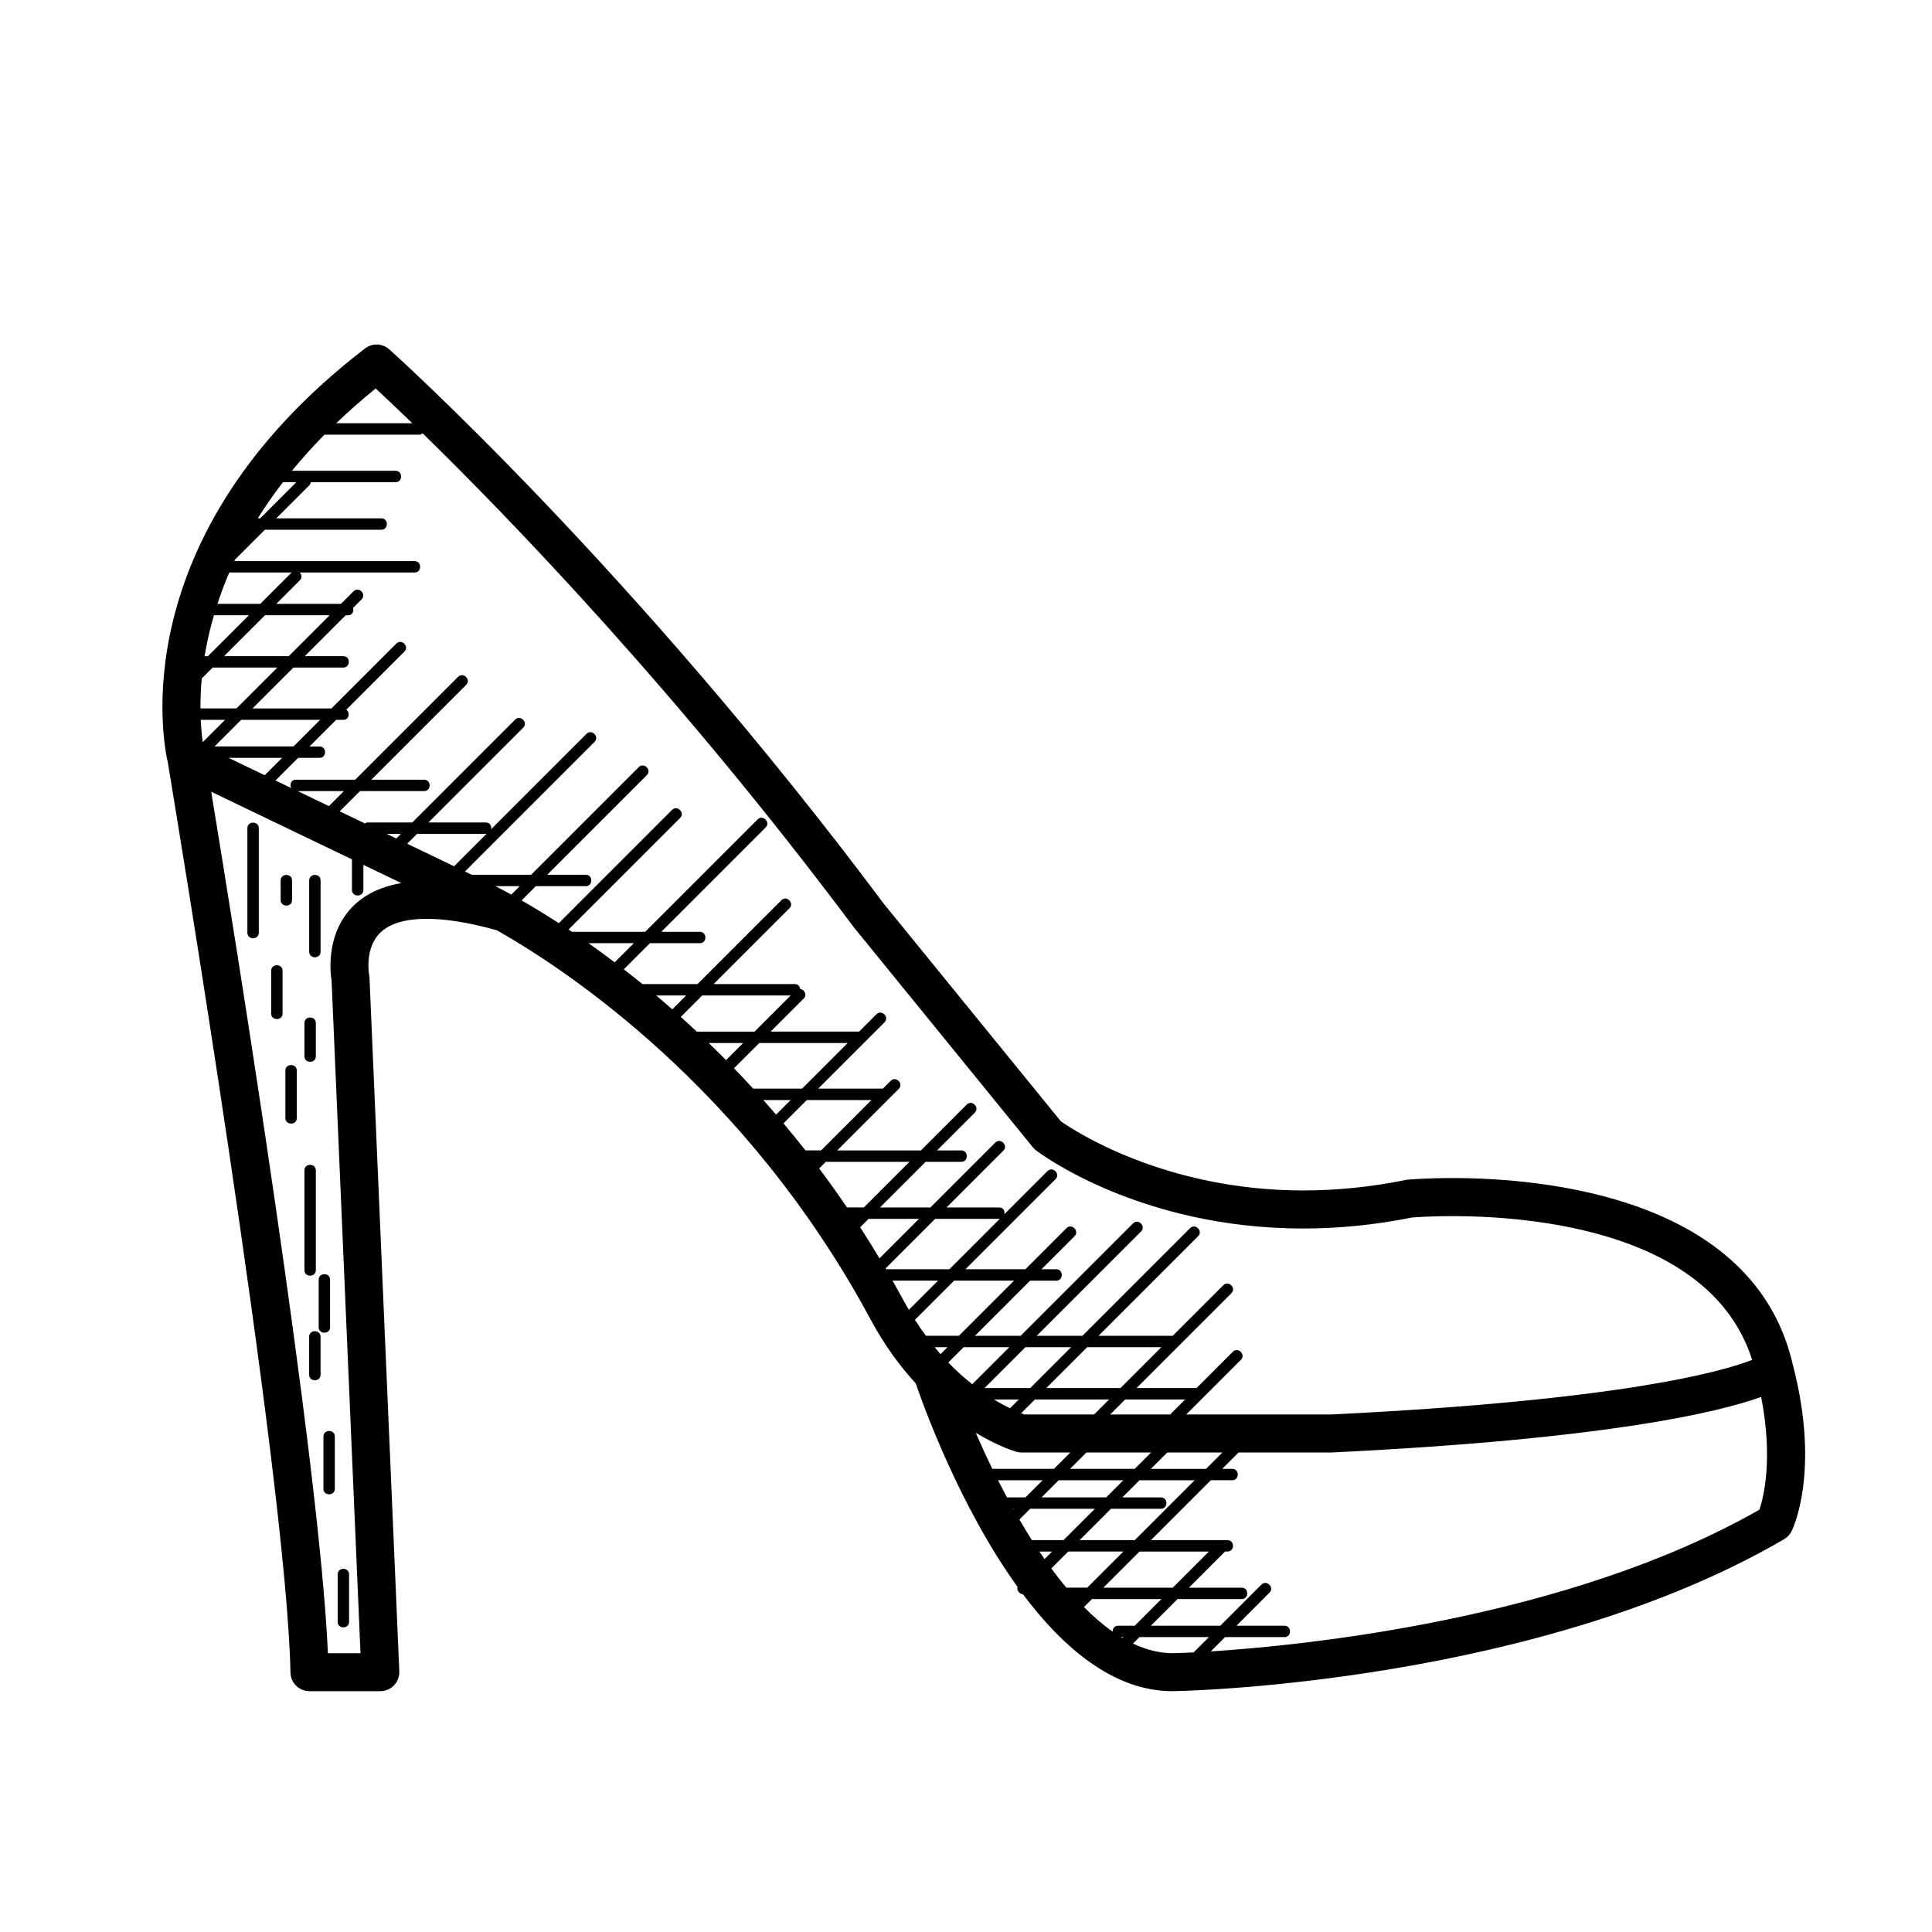 <?xml version="1.0" encoding="UTF-8"?>
<!-- Uploaded to: ICON Repo, www.iconrepo.com, Generator: ICON Repo Mixer Tools -->
<svg fill="#000000" width="800px" height="800px" version="1.1" viewBox="144 144 512 512" xmlns="http://www.w3.org/2000/svg">
 <g>
  <path d="m619.21 506.02v-0.023c-0.004-0.02-0.016-0.039-0.02-0.059-0.012-0.039-0.016-0.074-0.023-0.109-0.008-0.02-0.02-0.031-0.023-0.043-10.133-44.742-66.449-49.59-90.227-49.59-7.152 0-11.719 0.418-11.91 0.434-0.18 0.02-0.359 0.047-0.535 0.086-9.047 1.84-18.152 2.769-27.059 2.769-36.77 0.004-60.805-15.887-64.281-18.328l-46.879-57.609c-66.715-89.289-130.46-146.41-131.1-146.97-1.809-1.617-4.504-1.703-6.422-0.23-64.84 49.875-53.273 105.4-52.258 109.71 0.75 4.508 31.543 189.23 32.504 241.18 0.051 2.746 2.293 4.941 5.039 4.941h18.773c1.371 0 2.691-0.559 3.637-1.559 0.945-0.988 1.457-2.328 1.395-3.699l-7.898-183.79c-0.012-0.266-0.047-0.535-0.102-0.801-0.016-0.07-1.328-7.188 3.133-11.324 4.871-4.516 15.781-4.672 30.727-0.465 18.094 10.238 66.02 41.699 99.027 103.12 3.691 6.867 7.828 12.438 11.98 16.965 1.996 5.84 11.602 32.598 26.973 53.914-0.293 0.926 0.516 1.906 1.43 1.953 10.734 14.309 24.129 25.684 39.586 25.684 0.539 0 1.082-0.016 1.621-0.039 3.883-0.086 95.91-2.5 160.51-40.234 0.848-0.492 1.527-1.219 1.965-2.09 0.336-0.637 7.66-15.742 0.438-43.797zm-375.65-259.07c2.172 2.012 5.531 5.18 9.715 9.219h-20.184c3.215-3.078 6.672-6.156 10.469-9.219zm-24.566 24.832h3.551l-9.574 9.574h-0.66c1.965-3.148 4.203-6.348 6.684-9.574zm-14.23 23.934h16.523c-2.769 2.769-5.543 5.543-8.312 8.312h-11.34c0.875-2.691 1.898-5.461 3.129-8.312zm9.457 11.336h17.141l-10.832 10.832h-17.141c3.606-3.613 7.219-7.223 10.832-10.832zm-13.527 0h9.254c-3.613 3.613-7.227 7.227-10.832 10.832h-0.891c0.547-3.375 1.359-7.008 2.469-10.832zm-3.219 16.746 2.891-2.891h17.141l-10.832 10.832h-9.551c-0.012-2.371 0.082-5.023 0.352-7.941zm3.394 18.016c2.352-2.352 4.707-4.707 7.055-7.055h20.918l-7.055 7.055h-20.918zm17.895 3.023c-1.535 1.535-3.074 3.074-4.609 4.609l-9.594-4.609h14.203zm-21.566-10.078h6.453c-1.969 1.969-3.945 3.945-5.914 5.914-0.215-1.504-0.426-3.5-0.539-5.914zm40.918 48.867c-7.809 7.231-6.625 17.875-6.242 20.273l7.664 178.22h-8.637c-2.254-51.434-24.652-190.2-30.926-228.3l37.301 17.922v1.812 6.297c0 1.949 3.023 1.949 3.023 0v-6.297-0.359l10.055 4.832c-4.992 0.871-9.109 2.703-12.238 5.602zm-15.211-29.973h12.238c-1.324 1.324-2.648 2.648-3.977 3.977zm23.574 11.336h3.773l-1.223 1.223zm5.43 2.609c0.871-0.871 1.742-1.742 2.613-2.613h18.27c0.105 0 0.141-0.086 0.23-0.102-2.898 2.898-5.789 5.789-8.688 8.688zm27.594 13.48c-1.703-0.934-3.133-1.684-4.231-2.238h6.473c-0.75 0.75-1.496 1.492-2.242 2.238zm20.457 12.879h12.012l-5.074 5.074c-2.398-1.816-4.719-3.508-6.938-5.074zm9.363 6.918 6.918-6.918h13.23c1.949 0 1.949-3.023 0-3.023h-10.207l27.648-27.648c1.379-1.375-0.754-3.516-2.137-2.137-9.93 9.93-19.855 19.855-29.785 29.785h-19.418c-0.297-0.203-0.605-0.414-0.898-0.605 9.855-9.855 19.711-19.711 29.562-29.562 1.379-1.375-0.754-3.516-2.137-2.137l-30.012 30.012c-3.734-2.418-7.062-4.422-9.859-6.027 1.258-1.258 2.519-2.519 3.773-3.773h13.23c1.949 0 1.949-3.023 0-3.023h-10.207l26.391-26.391c1.379-1.375-0.754-3.516-2.137-2.137l-28.527 28.527h-15.742l-1.793-0.863c11.445-11.445 22.898-22.898 34.344-34.344 1.379-1.375-0.754-3.516-2.137-2.137-8.43 8.422-16.852 16.852-25.281 25.281 0.152-0.84-0.258-1.789-1.367-1.789h-15.246c8.379-8.379 16.758-16.75 25.129-25.129 1.379-1.375-0.754-3.516-2.137-2.137-9.09 9.09-18.176 18.176-27.266 27.266h-11.969c-0.262 0-0.395 0.156-0.586 0.25l-6.672-3.203 5.359-5.359h17.008c1.949 0 1.949-3.023 0-3.023h-13.984l25.129-25.129c1.379-1.375-0.754-3.516-2.137-2.137-9.09 9.09-18.176 18.176-27.266 27.266h-15.75c-1.293 0-1.648 1.305-1.219 2.203l-4.152-1.996 5.996-5.996h5.672c1.949 0 1.949-3.023 0-3.023h-2.648l7.055-7.055h1.895c1.598 0 1.809-1.949 0.785-2.68l15.395-15.395c1.379-1.375-0.754-3.516-2.137-2.137-5.727 5.727-11.461 11.461-17.191 17.191h-20.918c3.613-3.613 7.227-7.227 10.832-10.832h13.23c1.949 0 1.949-3.023 0-3.023h-10.207c3.613-3.613 7.227-7.227 10.832-10.832h0.637c1.18 0 1.559-1.066 1.309-1.945l2.277-2.277c1.379-1.375-0.754-3.516-2.137-2.137-1.113 1.113-2.223 2.223-3.336 3.336h-17.141c2.082-2.082 4.16-4.16 6.238-6.238 0.68-0.68 0.504-1.543-0.016-2.074h30.434c1.949 0 1.949-3.023 0-3.023h-47.766c0.066-0.137 0.121-0.277 0.188-0.414 2.637-2.637 5.266-5.266 7.898-7.898h30.863c1.949 0 1.949-3.023 0-3.023h-27.84c2.922-2.922 5.84-5.84 8.758-8.758 0.258-0.258 0.359-0.535 0.402-0.816h22.461c1.949 0 1.949-3.023 0-3.023h-27.473c2.602-3.176 5.457-6.375 8.621-9.574h25.148c0.379 0 0.621-0.18 0.852-0.367 22.824 22.27 67.758 68.645 114.3 130.93l47.43 58.285c0.25 0.312 0.535 0.586 0.852 0.828 1.109 0.848 27.613 20.707 70.824 20.703 9.488 0 19.172-0.977 28.777-2.918 1.012-0.082 4.992-0.367 10.73-0.367 20.652 0 68.574 3.805 79.438 38.102-8.117 3.164-34.969 10.742-111.75 14.473h-38.234c4.836-4.832 9.668-9.664 14.5-14.5 1.379-1.375-0.754-3.516-2.137-2.137-3.215 3.215-6.418 6.418-9.633 9.633h-15.879c8.379-8.379 16.75-16.75 25.129-25.129 1.379-1.375-0.754-3.516-2.137-2.137l-13.41 13.41h-19.66c8.797-8.797 17.594-17.594 26.391-26.391 1.379-1.375-0.754-3.516-2.137-2.137-9.512 9.512-19.016 19.016-28.527 28.527h-12.102l27.648-27.648c1.379-1.375-0.754-3.516-2.137-2.137-9.93 9.93-19.855 19.855-29.785 29.785h-12.102c4.871-4.871 9.742-9.742 14.609-14.609h6.934c1.949 0 1.949-3.023 0-3.023h-3.91c2.918-2.918 5.84-5.84 8.758-8.758 1.379-1.375-0.754-3.516-2.137-2.137-3.633 3.633-7.262 7.262-10.891 10.891h-15.879c7.957-7.957 15.914-15.914 23.871-23.871 1.379-1.375-0.754-3.516-2.137-2.137-3.809 3.809-7.617 7.617-11.426 11.426 0.168-0.836-0.238-1.789-1.344-1.789h-13.984l15.055-15.055c1.379-1.375-0.754-3.516-2.137-2.137-5.734 5.727-11.461 11.457-17.191 17.191h-13.359c4.031-4.031 8.062-8.066 12.09-12.09h9.453c1.949 0 1.949-3.023 0-3.023h-6.43c3.34-3.34 6.68-6.676 10.016-10.016 1.379-1.375-0.754-3.516-2.137-2.137l-12.152 12.152h-22.176c5.441-5.438 10.879-10.871 16.312-16.312 1.379-1.375-0.754-3.516-2.137-2.137-0.691 0.695-1.387 1.379-2.074 2.074h-17.141c5.859-5.859 11.719-11.715 17.574-17.574 1.379-1.375-0.754-3.516-2.137-2.137l-4.594 4.594h-23.438c2.922-2.918 5.84-5.84 8.758-8.758 1.008-1.008 0.133-2.414-0.945-2.559-0.102-0.66-0.52-1.273-1.387-1.273h-21.543c6.699-6.699 13.395-13.395 20.094-20.094 1.379-1.375-0.754-3.516-2.137-2.137l-22.227 22.227h-14.602c-1.676-1.352-3.316-2.668-4.926-3.91zm135.4 151.28h-14.621c2.769-2.769 5.547-5.547 8.312-8.312h13.23c1.949 0 1.949-3.023 0-3.023h-10.207c1.512-1.512 3.027-3.027 4.535-4.535h14.621c-5.285 5.293-10.578 10.582-15.871 15.871zm1.25 3.023h18.398c-3.195 3.195-6.383 6.383-9.574 9.574h-18.398c3.191-3.195 6.383-6.379 9.574-9.574zm-41.059-43.328 10.832-10.832h12.102c-3.613 3.613-7.227 7.227-10.832 10.832h-12.102zm9.078 3.023c-0.777 0.777-1.559 1.559-2.332 2.332-1.23-0.594-2.656-1.359-4.246-2.332h6.578zm26.953-3.023h-19.66l10.832-10.832h19.66c-3.606 3.613-7.219 7.219-10.832 10.832zm1.25 3.023h15.879l-3.719 3.719c-0.086 0.086-0.109 0.172-0.172 0.262h-15.973c1.336-1.332 2.656-2.656 3.984-3.981zm-23.93 0h19.66c-1.328 1.328-2.648 2.648-3.981 3.981h-18.426c-0.23-0.082-0.539-0.195-0.902-0.332l3.648-3.648zm30.793 14.055c-1.445 1.445-2.887 2.887-4.332 4.332h-17.141c1.445-1.445 2.887-2.887 4.332-4.332zm-7.356 7.356c-1.512 1.512-3.027 3.027-4.535 4.535h-17.141c1.512-1.512 3.027-3.027 4.535-4.535h17.141zm7.293-3.019c1.445-1.445 2.887-2.887 4.332-4.332h14.621c-1.445 1.445-2.887 2.887-4.332 4.332h-14.621zm-131.09-125.45h7.93c-1.223 1.223-2.445 2.445-3.668 3.668-1.438-1.266-2.863-2.484-4.262-3.668zm6.512 5.684c1.895-1.895 3.789-3.789 5.684-5.684h23.438c-3.188 3.195-6.383 6.383-9.574 9.574h-15.312c-1.418-1.332-2.832-2.633-4.234-3.891zm7.41 6.91h9.113c-1.512 1.512-3.027 3.027-4.535 4.535-1.535-1.551-3.055-3.062-4.578-4.535zm6.691 6.695c2.231-2.231 4.465-4.465 6.695-6.695h23.438c-4.031 4.031-8.062 8.066-12.09 12.09h-12.957c-1.699-1.852-3.391-3.641-5.086-5.394zm7.785 8.418h7.234c-1.285 1.289-2.574 2.574-3.863 3.863-1.121-1.312-2.25-2.598-3.371-3.863zm5.328 6.172c2.062-2.055 4.117-4.117 6.176-6.176h17.141c-4.453 4.453-8.902 8.902-13.352 13.352h-4.137c-1.934-2.465-3.875-4.848-5.828-7.176zm9.465 11.953c0.586-0.586 1.168-1.164 1.754-1.754h22.176c-4.031 4.031-8.062 8.066-12.09 12.09h-4.469c-2.43-3.566-4.883-7.012-7.371-10.336zm10.859 15.59c0.742-0.742 1.484-1.484 2.227-2.227h13.359c-3.492 3.488-6.977 6.984-10.469 10.469-1.68-2.809-3.387-5.566-5.117-8.242zm6.719 10.918c4.383-4.383 8.766-8.762 13.145-13.145h17.008c0.105 0 0.141-0.086 0.23-0.102l-13.453 13.453h-16.809c-0.043-0.066-0.082-0.137-0.121-0.207zm4.926 8.754c-1.008-1.875-2.039-3.699-3.074-5.523h12.062c-2.574 2.574-5.144 5.144-7.723 7.719-0.426-0.727-0.859-1.43-1.266-2.195zm2.871 4.859c3.461-3.465 6.926-6.922 10.387-10.387h15.879c-4.871 4.871-9.742 9.742-14.609 14.609h-8.762c-0.984-1.324-1.953-2.727-2.894-4.223zm6.785 9.094c-0.52-0.586-1.031-1.219-1.547-1.844h3.394c-0.617 0.617-1.23 1.23-1.848 1.844zm2.051 2.219c1.355-1.355 2.711-2.711 4.066-4.066h12.102l-9.812 9.812c-2.051-1.605-4.188-3.5-6.356-5.746zm7.281 18.633c6.012 3.606 10.359 4.914 10.766 5.023 0.449 0.125 0.91 0.191 1.371 0.191h12.918c-1.445 1.445-2.887 2.887-4.332 4.332h-16.328c-1.594-3.262-3.059-6.473-4.394-9.547zm10.012 20.266c-0.023-0.047-0.055-0.098-0.082-0.137h0.215c-0.039 0.047-0.09 0.09-0.133 0.137zm-1.738-3.16c-0.812-1.516-1.605-3.027-2.371-4.535h11.805l-4.535 4.535h-4.898zm3.293 5.875c0.945-0.945 1.906-1.906 2.852-2.852h17.141c-2.769 2.769-5.547 5.547-8.312 8.312h-8.359c-1.145-1.789-2.246-3.617-3.32-5.461zm5.289 8.484h3.367c-0.664 0.664-1.328 1.328-1.988 1.988-0.461-0.664-0.922-1.312-1.379-1.988zm3.16 4.473c1.492-1.492 2.988-2.988 4.481-4.481h14.621c-3.195 3.195-6.383 6.383-9.574 9.574h-5.535c-1.355-1.621-2.691-3.324-3.992-5.094zm16.27 16.746c-2.609-1.82-5.144-4.016-7.613-6.504 0.711-0.711 1.41-1.41 2.121-2.121h18.398c-2.352 2.352-4.707 4.707-7.055 7.055h-4.414c-1 0-1.469 0.793-1.438 1.57zm2.606 1.68c-0.125-0.074-0.25-0.152-0.371-0.227h0.598c-0.07 0.07-0.152 0.152-0.227 0.227zm18.852 3.824c-2.707 0.137-4.242 0.176-4.375 0.18-0.363 0.02-0.73 0.031-1.098 0.031-3.606 0-7.148-0.922-10.594-2.551l1.715-1.715h18.398c-1.348 1.348-2.703 2.703-4.047 4.055zm149.93-37.82c-50.895 29.074-120.9 35.988-145.4 37.559 1.266-1.266 2.523-2.523 3.789-3.789h15.75c1.949 0 1.949-3.023 0-3.023h-12.727c2.918-2.918 5.84-5.84 8.758-8.758 1.379-1.375-0.754-3.516-2.137-2.137-3.633 3.633-7.262 7.262-10.891 10.891h-18.398l7.055-7.055h17.008c1.949 0 1.949-3.023 0-3.023h-13.984c3.195-3.195 6.387-6.383 9.574-9.574h0.637c1.949 0 1.949-3.023 0-3.023h-1.215-0.004-19.062c5.289-5.289 10.586-10.586 15.871-15.871h5.672c1.949 0 1.949-3.023 0-3.023h-2.648c1.445-1.445 2.887-2.887 4.332-4.332h24.5c0.086 0 0.16 0 0.246-0.004 72.68-3.527 102.27-10.59 113.74-14.715 3.188 16.391 0.668 26.539-0.465 29.879z"/>
  <path d="m209.56 363.47v27.711c0 1.949 3.023 1.949 3.023 0v-27.711c0-1.949-3.023-1.949-3.023 0z"/>
  <path d="m215.86 401.26v11.336c0 1.949 3.023 1.949 3.023 0v-11.336c0-1.949-3.023-1.949-3.023 0z"/>
  <path d="m228.96 396.22v-18.895c0-1.949-3.023-1.949-3.023 0v18.895c0 1.949 3.023 1.949 3.023 0z"/>
  <path d="m221.4 382.53v-0.16-5.039c0-1.949-3.023-1.949-3.023 0v5.039 0.16c0 1.949 3.023 1.949 3.023 0z"/>
  <path d="m219.63 427.71v12.594c0 1.949 3.023 1.949 3.023 0v-12.594c0-1.949-3.023-1.949-3.023 0z"/>
  <path d="m227.7 480.61v-26.449c0-1.949-3.023-1.949-3.023 0v26.449c0 1.949 3.023 1.949 3.023 0z"/>
  <path d="m227.7 423.93v-8.816c0-1.949-3.023-1.949-3.023 0v8.816c0 1.949 3.023 1.949 3.023 0z"/>
  <path d="m225.93 498.24v10.078c0 1.949 3.023 1.949 3.023 0v-10.078c0-1.949-3.023-1.949-3.023 0z"/>
  <path d="m229.71 524.69v13.855c0 1.949 3.023 1.949 3.023 0v-13.855c0-1.949-3.023-1.949-3.023 0z"/>
  <path d="m236.51 573.81v-12.594c0-1.949-3.023-1.949-3.023 0v12.594c0 1.949 3.023 1.949 3.023 0z"/>
  <path d="m228.45 483.13v12.594c0 1.949 3.023 1.949 3.023 0v-12.594c-0.004-1.953-3.023-1.953-3.023 0z"/>
 </g>
</svg>